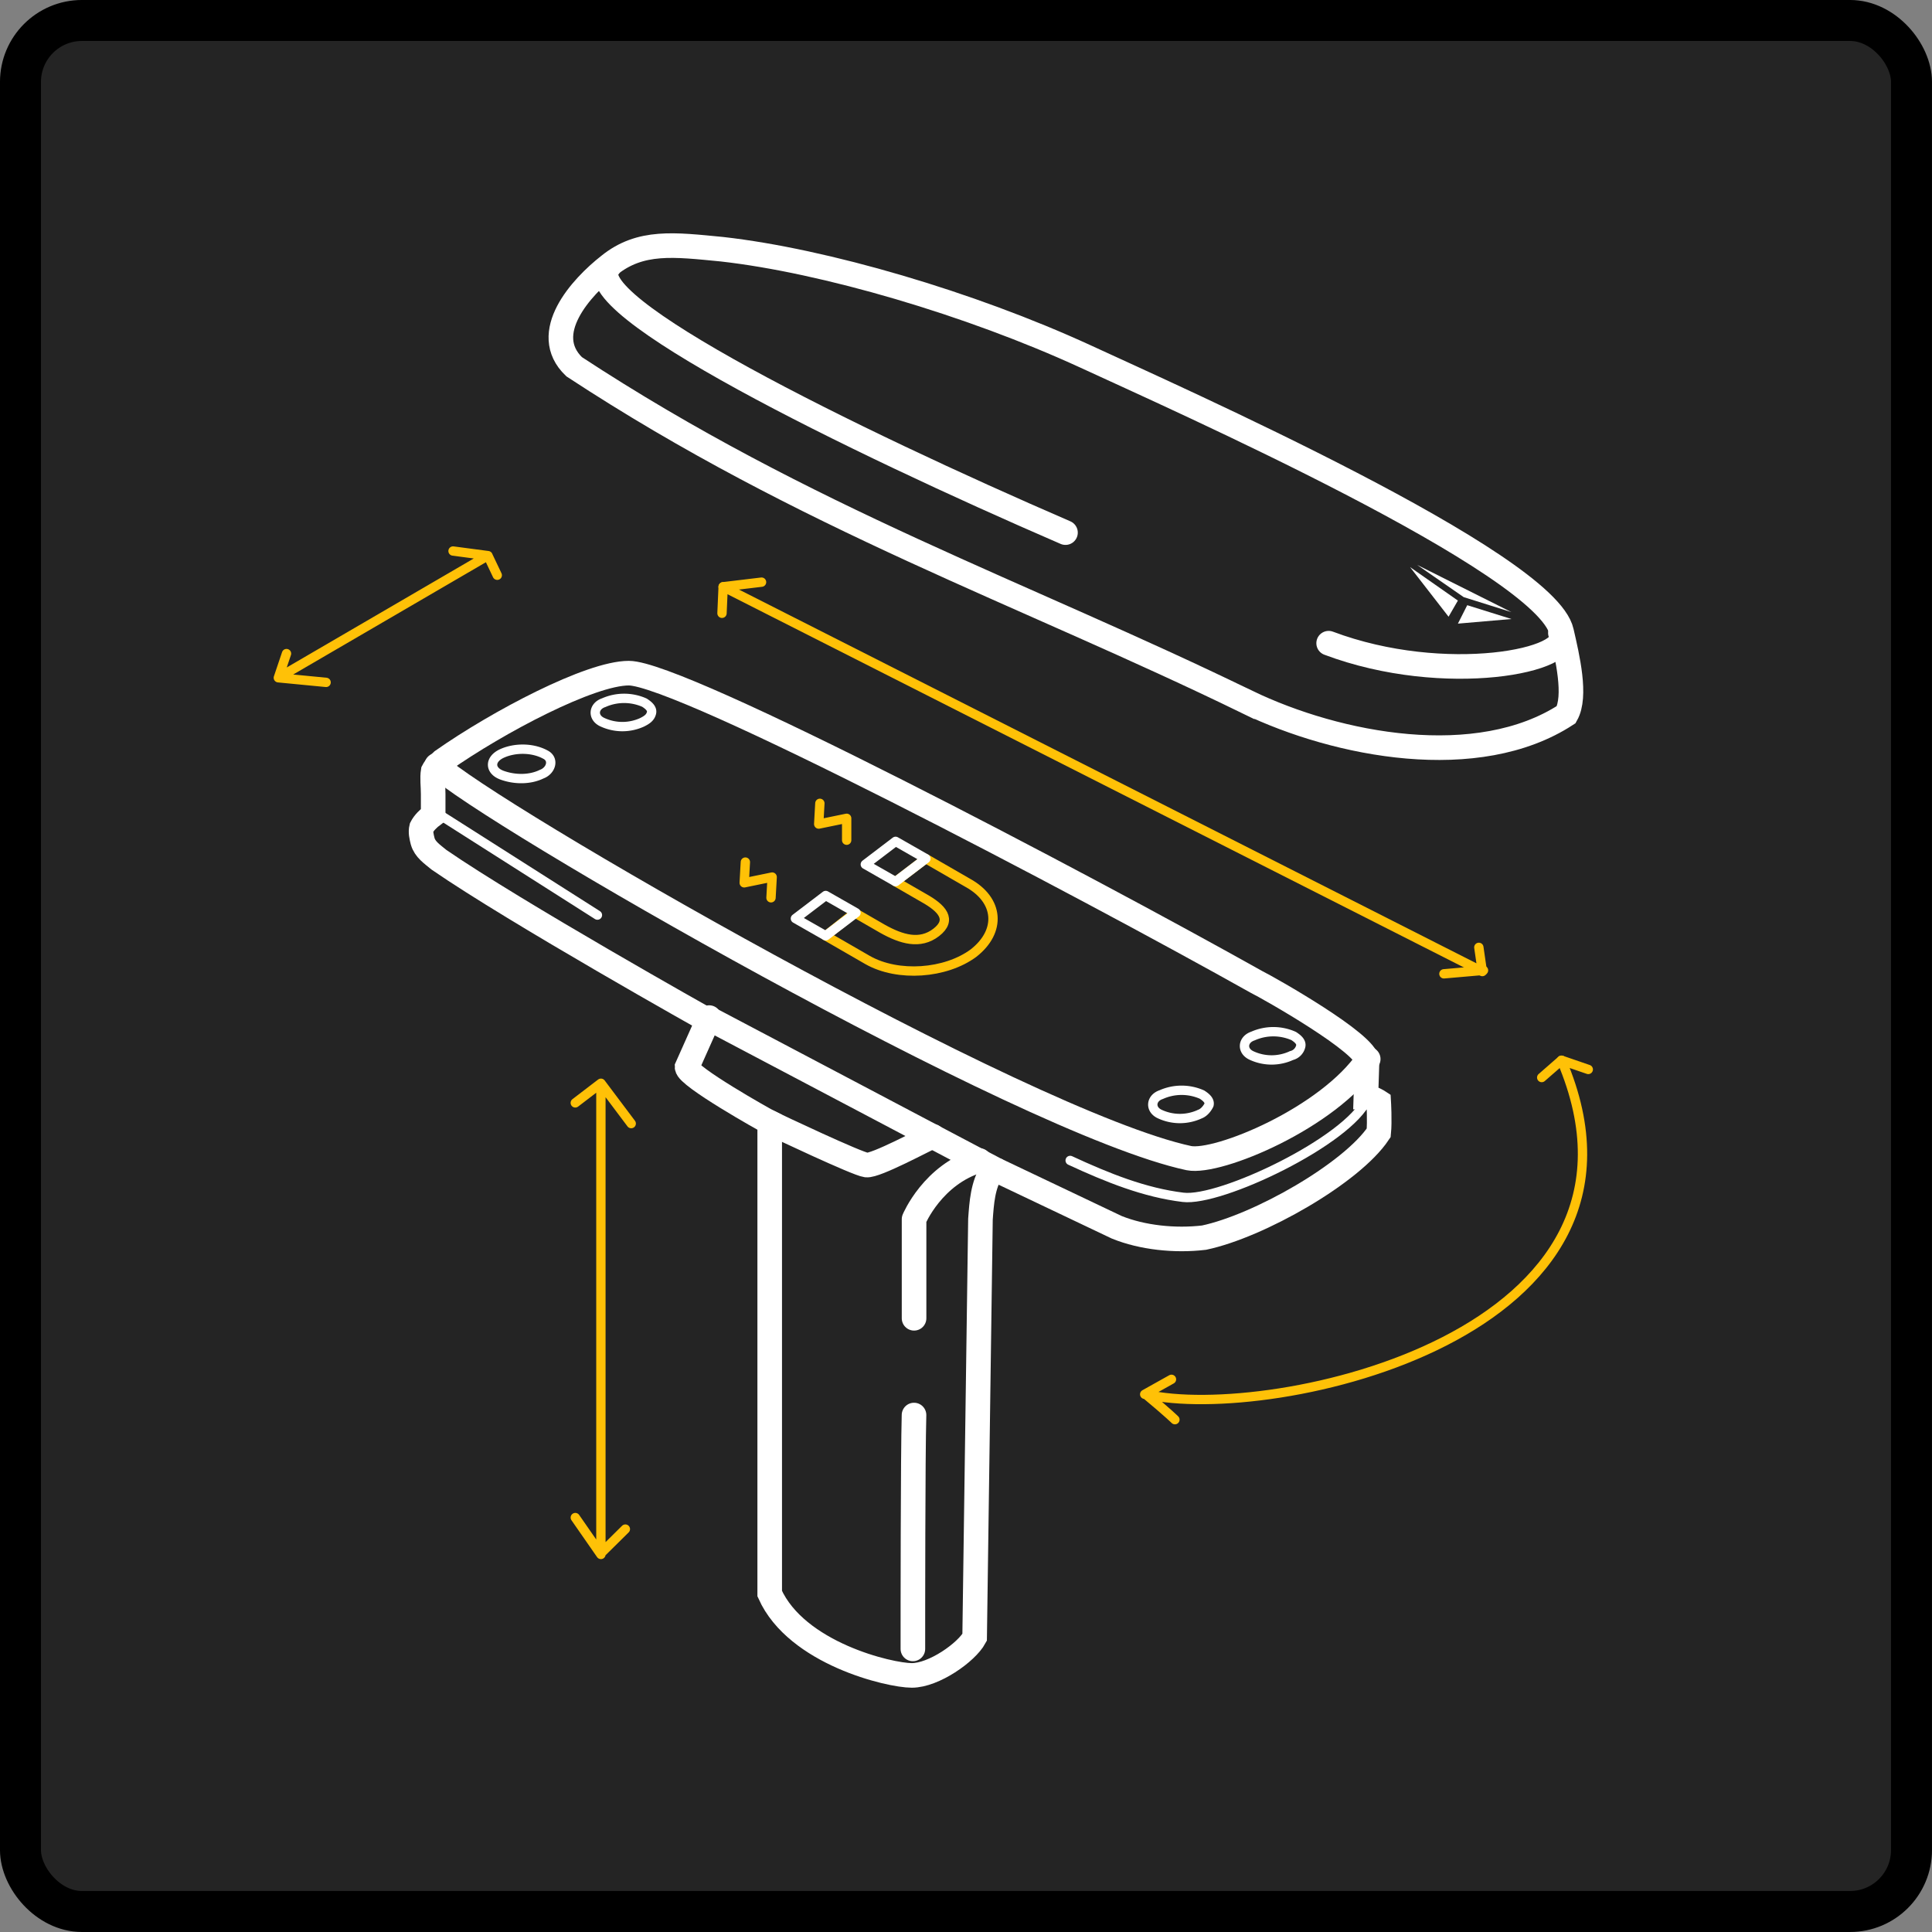 <svg xmlns="http://www.w3.org/2000/svg" width="85" height="85" fill="none" xmlns:v="https://vecta.io/nano"><rect width="100%" height="100%" fill="#808080" stroke="none"/><style><![CDATA[.B{stroke-linejoin:round}.C{stroke-width:.411}.D{stroke-linecap:round}.E{stroke-miterlimit:10}.F{stroke-width:1.082}.G{stroke:#fff}.H{stroke:#ffc107}]]></style><rect x=".901" y=".901" width="83.197" height="83.197" rx="2.704" fill="#242424" stroke="#000" stroke-width="1.803"/><g class="G"><path d="M19.112 35.698l7.172 4.562m20.799 10.795c1.639.76 3.279 1.419 4.969 1.622 1.639.203 7.275-2.483 8.094-4.308" class="C D E"/><g class="F D"><path d="M40.213 62.256c-.05 1.774-.05 8.768-.05 10.289m2.921-21.49c-2.049.608-2.869 2.585-2.869 2.585v4.359m.821-8.009c-.359.152-2.51 1.318-2.92 1.267s-3.945-1.723-4.252-1.875" class="B"/><path d="M31.2 44.77l-.973 2.179c0 .406 3.432 2.332 3.637 2.433v20.73c1.178 2.636 5.277 3.599 6.25 3.599s2.408-1.014 2.766-1.673l.256-18.398c.051-.71.102-1.52.512-2.129" class="E"/></g><path d="M28.253 31.777a2.09 2.09 0 0 1-1.742 0c-.461-.203-.41-.71.051-.862a2.21 2.21 0 0 1 1.793 0c.154.101.359.253.307.456s-.205.304-.41.406zm-4.417 2.28c-.512.253-1.178.253-1.742.051s-.564-.71 0-.963 1.332-.253 1.895.051c.41.203.256.71-.154.862z" class="B C"/><path d="M19.213 33.67c2.1 2.027 25.768 15.712 33.094 17.283 1.281.253 6.147-1.774 7.889-4.359m-28.791-1.672l12.397 6.538" class="D F B"/><path d="M43.803 51.461l5.328 2.534c1.127.456 2.561.608 3.842.456 2.408-.507 6.506-2.838 7.684-4.612.051-.507 0-1.369 0-1.369s-.307-.203-.564-.203l.051-1.571c.051-.76-4.354-3.244-4.867-3.497-7.684-4.308-25.307-13.583-27.612-13.583-1.69 0-5.738 2.129-8.197 3.852-.154.152-.307.253-.41.456-.051.304 0 .659 0 1.014v.912c-.205.152-.41.355-.512.558-.051.203 0 .405.051.608.102.355.41.558.717.811 3.381 2.331 11.885 7.096 11.885 7.096" class="E F"/><path d="M52.781 49.02a2.09 2.09 0 0 1-1.742 0c-.461-.203-.41-.71.051-.862a2.21 2.21 0 0 1 1.793 0c.154.101.359.253.307.456-.102.203-.256.355-.41.405zm4.035-2.577a2.09 2.09 0 0 1-1.742 0c-.461-.203-.41-.71.051-.862a2.21 2.21 0 0 1 1.793 0c.154.101.359.253.307.456a.55.55 0 0 1-.41.405z" class="B C"/></g><g class="E"><g class="D H B C"><path d="M51.691 62.459s-.307-.304-1.281-1.115c5.481 1.267 23.463-2.585 18.289-14.698l1.178.405M50.362 61.344l1.178-.659"/><path d="M68.701 46.646l-.872.761m-2.766-5.727l.154 1.064-33.401-16.928-.051 1.166"/><path d="M31.814 25.815l1.691-.203m31.763 17.08l-1.742.152m-36.013 24.43l-1.076 1.064V47.66l-1.127.862m1.129-.863l1.332 1.774m-1.333 18.956l-1.127-1.622M12.605 28.755l-.359 1.064 9.221-5.373.41.862m-.408-.862l-1.537-.203m-7.685 5.576l2.1.203"/></g><path d="M54.87 30.883c3.996 1.926 10.143 3.092 14.037.558.461-.811.051-2.534-.205-3.649-.666-3.041-17.008-10.289-20.953-12.113-5.072-2.331-11.475-4.207-15.983-4.714-2.1-.203-3.586-.405-4.969.71-1.23.963-3.074 2.99-1.537 4.46 10.195 6.69 19.723 9.934 29.61 14.749z" class="F G"/></g><path d="M58.455 28.298c5.123 1.926 10.912.76 10.195-.456M26.795 11.725c-1.588 1.622 10.707 7.653 20.082 11.708" class="B D F G"/><path d="M66.499 27.234l-1.947-.608-.41.811 2.356-.203zm-4.152-2.382l2.049 1.419 2.1.659-4.149-2.078zm-.306.101l2.1 1.47-.41.71-1.691-2.179z" fill="#fff"/><g class="B C E"><path d="M36.326 41.172l1.844 1.064c1.332.76 3.432.608 4.662-.304 1.23-.963 1.127-2.331-.256-3.092l-1.844-1.064-1.332 1.014 1.23.71c.82.456 1.281.963.563 1.52s-1.537.304-2.356-.152l-1.23-.71-1.281 1.014z" class="H"/><path d="M39.402 38.79l1.332-1.014-1.332-.76-1.332 1.014 1.332.76zm-1.743 1.368l-1.332-.76-1.332 1.014 1.332.76 1.332-1.014z" class="G"/><path d="M32.793 37.928l-.051.912 1.23-.253-.051.912m2.15-4.156l-.051.912 1.23-.253v.963" class="D H"/></g></svg>